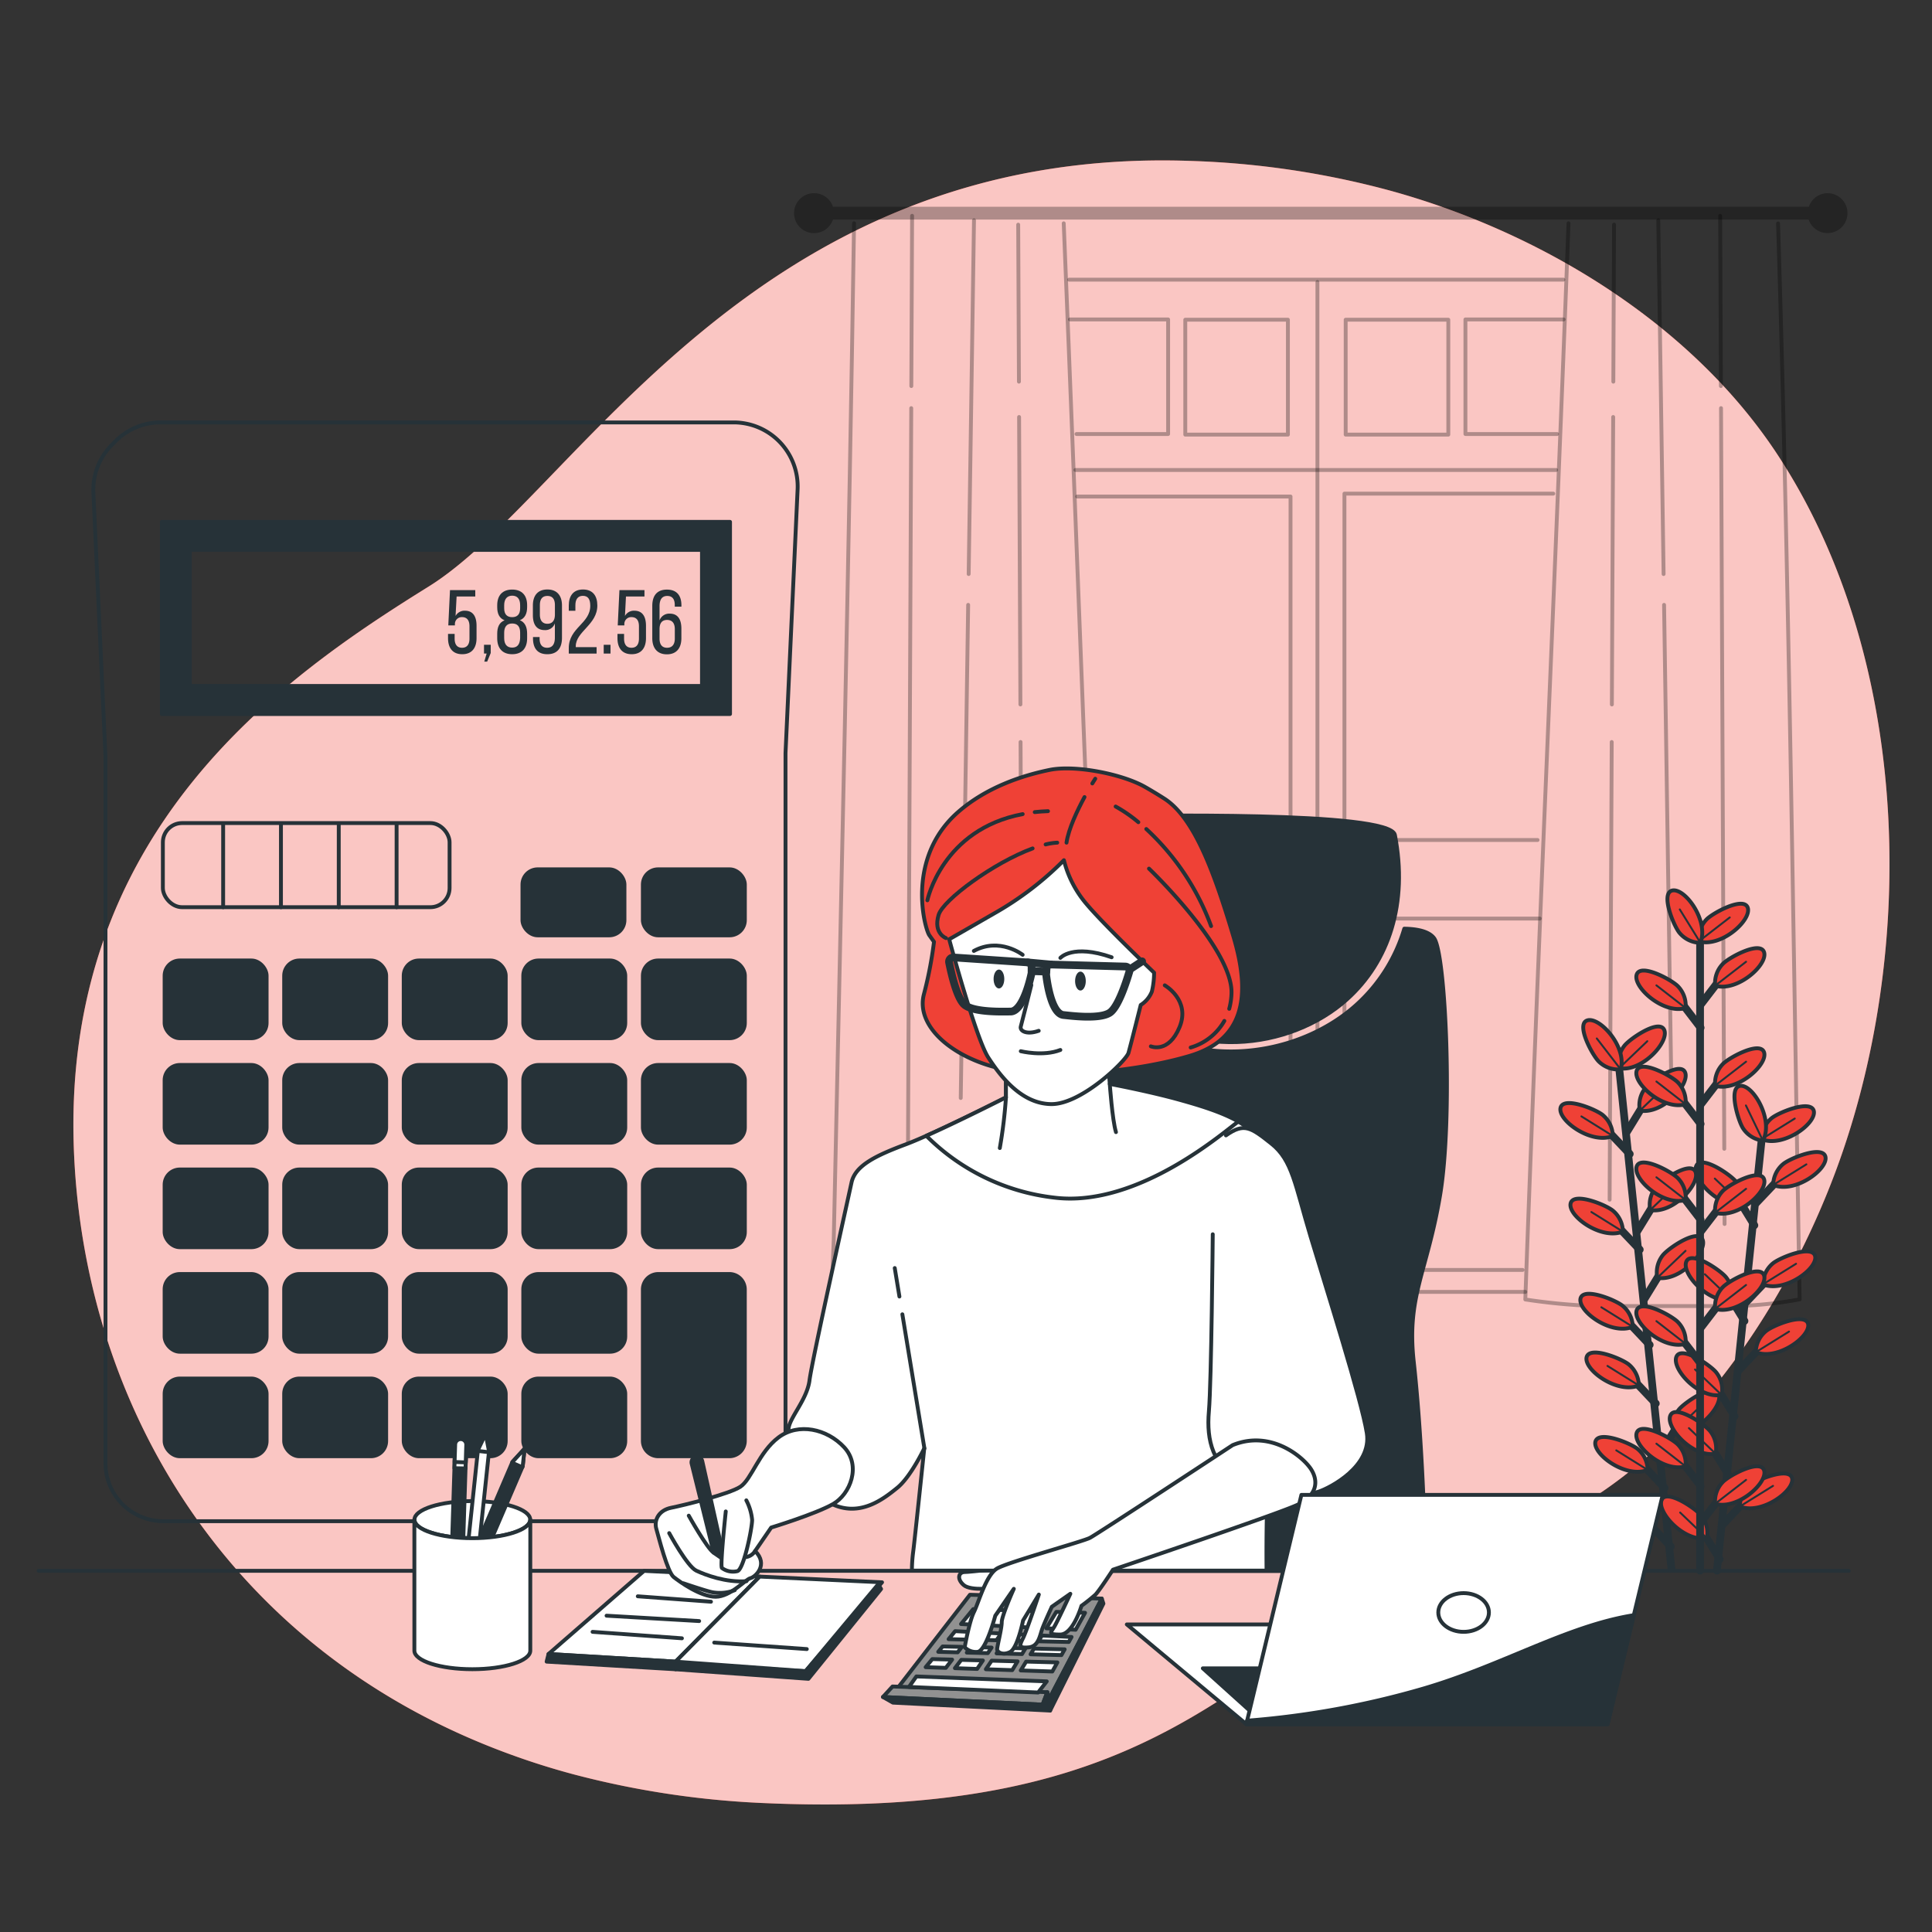 <svg xmlns:xlink="http://www.w3.org/1999/xlink" xmlns="http://www.w3.org/2000/svg" viewBox="0 0 500 500" width="536" height="536"><rect x="0" y="0" width="500" height="500" fill="#333333" stroke="none"/><g id="freepik--background-simple--inject-21"><path d="M475.24,302.67c-14.9,40.26-45.32,83.84-88.14,96.75-64.7,19.5-72.43,72.14-188.31,67.26a231.57,231.57,0,0,1-50.11-7.42,193,193,0,0,1-23.55-7.91c-67.7-27.68-103-88.6-105.95-152.34-3.87-83.84,54.08-123.8,91.74-147.2S194,37.75,307.92,41.64a224.26,224.26,0,0,1,51.5,7.6c38.35,10.47,77.33,33.65,100,67.52q2.55,3.83,4.87,7.8C494.58,176.48,495.54,247.77,475.24,302.67Z" style="fill:#EF4136"></path><path d="M475.24,302.67c-14.9,40.26-45.32,83.84-88.14,96.75-64.7,19.5-72.43,72.14-188.31,67.26a231.57,231.57,0,0,1-50.11-7.42,193,193,0,0,1-23.55-7.91c-67.7-27.68-103-88.6-105.95-152.34-3.87-83.84,54.08-123.8,91.74-147.2S194,37.75,307.92,41.64a224.26,224.26,0,0,1,51.5,7.6c38.35,10.47,77.33,33.65,100,67.52q2.55,3.83,4.87,7.8C494.58,176.48,495.54,247.77,475.24,302.67Z" style="fill:#fff;opacity:0.7"></path></g><g id="freepik--Window--inject-21"><path d="M473,50a5.15,5.15,0,0,0-4.87,3.51H215.57a5.17,5.17,0,1,0,0,3.31H468.08A5.16,5.16,0,1,0,473,50Z" style="opacity:0.3"></path><g style="opacity:0.3"><path d="M275.29,57.79c3.6,87.54,6.75,175.92,10.52,263.14l-.37,17.1s-16.19,0-24.71.85-21.72.85-31.09.85-14.48-3.4-14.48-3.4l.61-15.42c1.89-87.18,3.93-175.57,5.26-263.12" style="fill:none;stroke:#000;stroke-linecap:round;stroke-linejoin:round"></path><line x1="234.95" y1="306.46" x2="234.9" y2="316.77" style="fill:none;stroke:#000;stroke-linecap:round;stroke-linejoin:round"></line><line x1="235.83" y1="105.63" x2="234.99" y2="297.31" style="fill:none;stroke:#000;stroke-linecap:round;stroke-linejoin:round"></line><line x1="236.05" y1="55.85" x2="235.85" y2="99.91" style="fill:none;stroke:#000;stroke-linecap:round;stroke-linejoin:round"></line><line x1="250.56" y1="156.54" x2="248.64" y2="284.16" style="fill:none;stroke:#000;stroke-linecap:round;stroke-linejoin:round"></line><line x1="252.07" y1="57" x2="250.69" y2="148.56" style="fill:none;stroke:#000;stroke-linecap:round;stroke-linejoin:round"></line><line x1="264.12" y1="192.03" x2="264.66" y2="310.48" style="fill:none;stroke:#000;stroke-linecap:round;stroke-linejoin:round"></line><line x1="263.74" y1="107.92" x2="264.08" y2="182.31" style="fill:none;stroke:#000;stroke-linecap:round;stroke-linejoin:round"></line><line x1="263.51" y1="58.14" x2="263.7" y2="98.77" style="fill:none;stroke:#000;stroke-linecap:round;stroke-linejoin:round"></line></g><g style="opacity:0.3"><path d="M405.93,57.79c-3.46,92.69-7.87,186.31-11.18,278.51A155.14,155.14,0,0,0,412.86,338H449a103.89,103.89,0,0,0,16.75-1.73c-1.63-92.14-2.73-185.76-5.59-278.45" style="fill:none;stroke:#000;stroke-linecap:round;stroke-linejoin:round"></path><line x1="446.28" y1="306.46" x2="446.32" y2="316.77" style="fill:none;stroke:#000;stroke-linecap:round;stroke-linejoin:round"></line><line x1="445.4" y1="105.63" x2="446.24" y2="297.31" style="fill:none;stroke:#000;stroke-linecap:round;stroke-linejoin:round"></line><line x1="445.18" y1="55.85" x2="445.37" y2="99.91" style="fill:none;stroke:#000;stroke-linecap:round;stroke-linejoin:round"></line><line x1="430.66" y1="156.54" x2="432.59" y2="284.16" style="fill:none;stroke:#000;stroke-linecap:round;stroke-linejoin:round"></line><line x1="429.16" y1="57" x2="430.54" y2="148.56" style="fill:none;stroke:#000;stroke-linecap:round;stroke-linejoin:round"></line><line x1="417.11" y1="192.03" x2="416.57" y2="310.48" style="fill:none;stroke:#000;stroke-linecap:round;stroke-linejoin:round"></line><line x1="417.49" y1="107.92" x2="417.15" y2="182.31" style="fill:none;stroke:#000;stroke-linecap:round;stroke-linejoin:round"></line><line x1="417.71" y1="58.14" x2="417.53" y2="98.77" style="fill:none;stroke:#000;stroke-linecap:round;stroke-linejoin:round"></line></g><g style="opacity:0.3"><polyline points="276.9 82.67 302.31 82.67 302.31 112.32 278.6 112.32" style="fill:none;stroke:#000;stroke-linecap:round;stroke-linejoin:round"></polyline><rect x="306.75" y="82.74" width="26.56" height="29.74" style="fill:none;stroke:#000;stroke-linecap:round;stroke-linejoin:round"></rect></g><g style="opacity:0.3"><polyline points="404.67 82.67 379.25 82.67 379.25 112.32 402.97 112.32" style="fill:none;stroke:#000;stroke-linecap:round;stroke-linejoin:round"></polyline><rect x="348.26" y="82.74" width="26.56" height="29.74" transform="translate(723.08 195.22) rotate(180)" style="fill:none;stroke:#000;stroke-linecap:round;stroke-linejoin:round"></rect></g><polyline points="281.1 217.39 333.99 217.39 333.99 128.5 278.77 128.5" style="fill:none;stroke:#000;stroke-linecap:round;stroke-linejoin:round;opacity:0.3"></polyline><polyline points="401.99 127.75 347.94 127.75 347.94 217.39 397.92 217.39" style="fill:none;stroke:#000;stroke-linecap:round;stroke-linejoin:round;opacity:0.3"></polyline><polyline points="282.84 238.48 333.99 238.48 333.99 327.83 286.71 327.83" style="fill:none;stroke:#000;stroke-linecap:round;stroke-linejoin:round;opacity:0.3"></polyline><polyline points="398.5 237.73 347.94 237.73 347.94 328.66 394.04 328.66" style="fill:none;stroke:#000;stroke-linecap:round;stroke-linejoin:round;opacity:0.3"></polyline><line x1="286.48" y1="334.34" x2="394.75" y2="334.34" style="fill:none;stroke:#000;stroke-linecap:round;stroke-linejoin:round;opacity:0.3"></line><line x1="276.69" y1="72.38" x2="404.6" y2="72.38" style="fill:none;stroke:#000;stroke-linecap:round;stroke-linejoin:round;opacity:0.3"></line><line x1="340.95" y1="72.99" x2="340.95" y2="333.11" style="fill:none;stroke:#000;stroke-linecap:round;stroke-linejoin:round;opacity:0.3"></line><line x1="278.31" y1="121.63" x2="402.74" y2="121.63" style="fill:none;stroke:#000;stroke-linecap:round;stroke-linejoin:round;opacity:0.3"></line></g><g id="freepik--Plant--inject-21"><line x1="419.12" y1="277.19" x2="432.57" y2="406" style="fill:none;stroke:#263238;stroke-linecap:round;stroke-linejoin:round;stroke-width:2px"></line><line x1="430.8" y1="385.08" x2="424.49" y2="378.41" style="fill:none;stroke:#263238;stroke-linecap:round;stroke-linejoin:round;stroke-width:2px"></line><path d="M426.41,380.41a7.14,7.14,0,0,0-2.51-5.35c-1.62-1.45-10.15-5-11-2C412.06,376.29,420.79,382.71,426.41,380.41Z" style="fill:#EF4136;stroke:#263238;stroke-linecap:round;stroke-linejoin:round"></path><line x1="426.41" y1="380.41" x2="418.29" y2="375.35" style="fill:none;stroke:#263238;stroke-linecap:round;stroke-linejoin:round;stroke-width:0.5px"></line><line x1="432.39" y1="400.25" x2="426.08" y2="393.59" style="fill:none;stroke:#263238;stroke-linecap:round;stroke-linejoin:round;stroke-width:2px"></line><path d="M428,395.58a7.14,7.14,0,0,0-2.51-5.35c-1.62-1.45-10.15-5-11-2C413.64,391.46,422.37,397.88,428,395.58Z" style="fill:#EF4136;stroke:#263238;stroke-linecap:round;stroke-linejoin:round"></path><line x1="427.99" y1="395.58" x2="419.87" y2="390.52" style="fill:none;stroke:#263238;stroke-linecap:round;stroke-linejoin:round;stroke-width:0.5px"></line><line x1="426.94" y1="348.05" x2="420.63" y2="341.38" style="fill:none;stroke:#263238;stroke-linecap:round;stroke-linejoin:round;stroke-width:2px"></line><path d="M422.55,343.38A7.13,7.13,0,0,0,420,338c-1.62-1.45-10.14-5-10.95-2C408.2,339.26,416.92,345.68,422.55,343.38Z" style="fill:#EF4136;stroke:#263238;stroke-linecap:round;stroke-linejoin:round"></path><line x1="422.55" y1="343.38" x2="414.43" y2="338.32" style="fill:none;stroke:#263238;stroke-linecap:round;stroke-linejoin:round;stroke-width:0.5px"></line><line x1="428.52" y1="363.23" x2="422.21" y2="356.56" style="fill:none;stroke:#263238;stroke-linecap:round;stroke-linejoin:round;stroke-width:2px"></line><path d="M424.13,358.56a7.17,7.17,0,0,0-2.51-5.36c-1.62-1.45-10.15-5-11-2C409.78,354.44,418.51,360.85,424.13,358.56Z" style="fill:#EF4136;stroke:#263238;stroke-linecap:round;stroke-linejoin:round"></path><line x1="424.13" y1="358.56" x2="416.01" y2="353.5" style="fill:none;stroke:#263238;stroke-linecap:round;stroke-linejoin:round;stroke-width:0.5px"></line><line x1="424.37" y1="323.4" x2="418.05" y2="316.74" style="fill:none;stroke:#263238;stroke-linecap:round;stroke-linejoin:round;stroke-width:2px"></line><path d="M420,318.73a7.14,7.14,0,0,0-2.51-5.35c-1.62-1.45-10.15-5-11-2C405.62,314.61,414.35,321,420,318.73Z" style="fill:#EF4136;stroke:#263238;stroke-linecap:round;stroke-linejoin:round"></path><line x1="419.97" y1="318.73" x2="411.85" y2="313.67" style="fill:none;stroke:#263238;stroke-linecap:round;stroke-linejoin:round;stroke-width:0.5px"></line><line x1="421.78" y1="298.65" x2="415.47" y2="291.98" style="fill:none;stroke:#263238;stroke-linecap:round;stroke-linejoin:round;stroke-width:2px"></line><path d="M417.39,294a7.17,7.17,0,0,0-2.51-5.36c-1.62-1.45-10.15-5-11-2C403,289.86,411.77,296.27,417.39,294Z" style="fill:#EF4136;stroke:#263238;stroke-linecap:round;stroke-linejoin:round"></path><line x1="417.39" y1="293.98" x2="409.27" y2="288.92" style="fill:none;stroke:#263238;stroke-linecap:round;stroke-linejoin:round;stroke-width:0.5px"></line><line x1="429.74" y1="376.1" x2="434.54" y2="368.27" style="fill:none;stroke:#263238;stroke-linecap:round;stroke-linejoin:round;stroke-width:2px"></line><path d="M433.08,370.62a7.12,7.12,0,0,1,1.35-5.75c1.29-1.75,8.89-7,10.3-4.25C446.27,363.63,439.05,371.71,433.08,370.62Z" style="fill:#EF4136;stroke:#263238;stroke-linecap:round;stroke-linejoin:round"></path><line x1="433.08" y1="370.63" x2="440.39" y2="363.64" style="fill:none;stroke:#263238;stroke-linecap:round;stroke-linejoin:round;stroke-width:0.5px"></line><line x1="425.58" y1="336.17" x2="430.38" y2="328.34" style="fill:none;stroke:#263238;stroke-linecap:round;stroke-linejoin:round;stroke-width:2px"></line><path d="M428.91,330.69a7.16,7.16,0,0,1,1.35-5.75c1.29-1.75,8.89-7,10.31-4.25C442.1,323.7,434.89,331.78,428.91,330.69Z" style="fill:#EF4136;stroke:#263238;stroke-linecap:round;stroke-linejoin:round"></path><line x1="428.91" y1="330.69" x2="436.22" y2="323.71" style="fill:none;stroke:#263238;stroke-linecap:round;stroke-linejoin:round;stroke-width:0.5px"></line><line x1="423.74" y1="318.62" x2="428.54" y2="310.8" style="fill:none;stroke:#263238;stroke-linecap:round;stroke-linejoin:round;stroke-width:2px"></line><path d="M427.08,313.15a7.14,7.14,0,0,1,1.35-5.76c1.29-1.75,8.89-7,10.3-4.25C440.27,306.15,433.05,314.23,427.08,313.15Z" style="fill:#EF4136;stroke:#263238;stroke-linecap:round;stroke-linejoin:round"></path><line x1="427.08" y1="313.15" x2="434.39" y2="306.16" style="fill:none;stroke:#263238;stroke-linecap:round;stroke-linejoin:round;stroke-width:0.5px"></line><line x1="421.06" y1="292.9" x2="425.86" y2="285.07" style="fill:none;stroke:#263238;stroke-linecap:round;stroke-linejoin:round;stroke-width:2px"></line><path d="M424.4,287.42a7.14,7.14,0,0,1,1.35-5.76c1.28-1.75,8.89-7,10.3-4.25C437.58,280.43,430.37,288.51,424.4,287.42Z" style="fill:#EF4136;stroke:#263238;stroke-linecap:round;stroke-linejoin:round"></path><line x1="424.4" y1="287.42" x2="431.71" y2="280.43" style="fill:none;stroke:#263238;stroke-linecap:round;stroke-linejoin:round;stroke-width:0.5px"></line><path d="M419,276.45a7.14,7.14,0,0,1,1.35-5.76c1.29-1.75,8.89-7,10.3-4.25C432.2,269.46,425,277.54,419,276.45Z" style="fill:#EF4136;stroke:#263238;stroke-linecap:round;stroke-linejoin:round"></path><line x1="419.01" y1="276.45" x2="426.32" y2="269.46" style="fill:none;stroke:#263238;stroke-linecap:round;stroke-linejoin:round;stroke-width:0.5px"></line><path d="M419.43,276.75a7.15,7.15,0,0,1-5.58-1.95c-1.61-1.46-6.05-9.58-3.15-10.69C413.86,262.9,421.14,270.92,419.43,276.75Z" style="fill:#EF4136;stroke:#263238;stroke-linecap:round;stroke-linejoin:round"></path><line x1="419.43" y1="276.75" x2="413.25" y2="268.75" style="fill:none;stroke:#263238;stroke-linecap:round;stroke-linejoin:round;stroke-width:0.5px"></line><line x1="455.85" y1="295.56" x2="444.34" y2="406.48" style="fill:none;stroke:#263238;stroke-linecap:round;stroke-linejoin:round;stroke-width:2px"></line><line x1="445.07" y1="403.55" x2="440.26" y2="395.72" style="fill:none;stroke:#263238;stroke-linecap:round;stroke-linejoin:round;stroke-width:2px"></line><path d="M441.73,398.07a7.14,7.14,0,0,0-1.36-5.75c-1.29-1.75-8.89-7-10.3-4.25C428.53,391.09,435.75,399.16,441.73,398.07Z" style="fill:#EF4136;stroke:#263238;stroke-linecap:round;stroke-linejoin:round"></path><line x1="441.73" y1="398.07" x2="434.82" y2="391.45" style="fill:none;stroke:#263238;stroke-linecap:round;stroke-linejoin:round;stroke-width:0.5px"></line><line x1="448.91" y1="366.52" x2="444.1" y2="358.69" style="fill:none;stroke:#263238;stroke-linecap:round;stroke-linejoin:round;stroke-width:2px"></line><path d="M445.57,361a7.14,7.14,0,0,0-1.36-5.75c-1.29-1.75-8.89-7-10.3-4.25C432.37,354.06,439.59,362.13,445.57,361Z" style="fill:#EF4136;stroke:#263238;stroke-linecap:round;stroke-linejoin:round"></path><line x1="445.57" y1="361.04" x2="438.67" y2="354.42" style="fill:none;stroke:#263238;stroke-linecap:round;stroke-linejoin:round;stroke-width:0.5px"></line><line x1="447.33" y1="381.69" x2="442.53" y2="373.87" style="fill:none;stroke:#263238;stroke-linecap:round;stroke-linejoin:round;stroke-width:2px"></line><path d="M444,376.22a7.14,7.14,0,0,0-1.35-5.76c-1.29-1.75-8.9-7-10.31-4.24C430.8,369.23,438,377.31,444,376.22Z" style="fill:#EF4136;stroke:#263238;stroke-linecap:round;stroke-linejoin:round"></path><line x1="443.99" y1="376.22" x2="437.09" y2="369.6" style="fill:none;stroke:#263238;stroke-linecap:round;stroke-linejoin:round;stroke-width:0.5px"></line><line x1="451.47" y1="341.87" x2="446.66" y2="334.04" style="fill:none;stroke:#263238;stroke-linecap:round;stroke-linejoin:round;stroke-width:2px"></line><path d="M448.13,336.39a7.14,7.14,0,0,0-1.36-5.75c-1.29-1.75-8.89-7-10.3-4.25C434.93,329.41,442.15,337.48,448.13,336.39Z" style="fill:#EF4136;stroke:#263238;stroke-linecap:round;stroke-linejoin:round"></path><line x1="448.13" y1="336.39" x2="441.22" y2="329.77" style="fill:none;stroke:#263238;stroke-linecap:round;stroke-linejoin:round;stroke-width:0.5px"></line><line x1="454.03" y1="317.11" x2="449.23" y2="309.28" style="fill:none;stroke:#263238;stroke-linecap:round;stroke-linejoin:round;stroke-width:2px"></line><path d="M450.7,311.63a7.15,7.15,0,0,0-1.36-5.75c-1.29-1.75-8.89-7-10.3-4.25C437.5,304.65,444.72,312.72,450.7,311.63Z" style="fill:#EF4136;stroke:#263238;stroke-linecap:round;stroke-linejoin:round"></path><line x1="450.7" y1="311.63" x2="443.79" y2="305.01" style="fill:none;stroke:#263238;stroke-linecap:round;stroke-linejoin:round;stroke-width:0.5px"></line><line x1="445.88" y1="394.54" x2="452.18" y2="387.87" style="fill:none;stroke:#263238;stroke-linecap:round;stroke-linejoin:round;stroke-width:2px"></line><path d="M450.27,389.87a7.12,7.12,0,0,1,2.51-5.36c1.62-1.44,10.14-5,11-2C464.61,385.74,455.89,392.16,450.27,389.87Z" style="fill:#EF4136;stroke:#263238;stroke-linecap:round;stroke-linejoin:round"></path><line x1="450.27" y1="389.87" x2="458.86" y2="384.54" style="fill:none;stroke:#263238;stroke-linecap:round;stroke-linejoin:round;stroke-width:0.5px"></line><line x1="450.02" y1="354.61" x2="456.33" y2="347.94" style="fill:none;stroke:#263238;stroke-linecap:round;stroke-linejoin:round;stroke-width:2px"></line><path d="M454.41,349.94a7.17,7.17,0,0,1,2.51-5.36c1.62-1.45,10.14-5,11-2C468.76,345.81,460,352.23,454.41,349.94Z" style="fill:#EF4136;stroke:#263238;stroke-linecap:round;stroke-linejoin:round"></path><line x1="454.41" y1="349.94" x2="463" y2="344.61" style="fill:none;stroke:#263238;stroke-linecap:round;stroke-linejoin:round;stroke-width:0.5px"></line><line x1="451.84" y1="337.06" x2="458.15" y2="330.39" style="fill:none;stroke:#263238;stroke-linecap:round;stroke-linejoin:round;stroke-width:2px"></line><path d="M456.23,332.39a7.17,7.17,0,0,1,2.51-5.36c1.62-1.45,10.15-5,11-2C470.58,328.26,461.85,334.68,456.23,332.39Z" style="fill:#EF4136;stroke:#263238;stroke-linecap:round;stroke-linejoin:round"></path><line x1="456.23" y1="332.39" x2="464.82" y2="327.06" style="fill:none;stroke:#263238;stroke-linecap:round;stroke-linejoin:round;stroke-width:0.5px"></line><line x1="454.51" y1="311.33" x2="460.82" y2="304.66" style="fill:none;stroke:#263238;stroke-linecap:round;stroke-linejoin:round;stroke-width:2px"></line><path d="M458.9,306.66a7.14,7.14,0,0,1,2.51-5.35c1.62-1.45,10.15-5,11-2C473.25,302.53,464.52,309,458.9,306.66Z" style="fill:#EF4136;stroke:#263238;stroke-linecap:round;stroke-linejoin:round"></path><line x1="458.9" y1="306.66" x2="467.49" y2="301.33" style="fill:none;stroke:#263238;stroke-linecap:round;stroke-linejoin:round;stroke-width:0.5px"></line><path d="M455.89,294.82a7.17,7.17,0,0,1,2.51-5.36c1.62-1.45,10.14-5,11-2C470.23,290.69,461.51,297.11,455.89,294.82Z" style="fill:#EF4136;stroke:#263238;stroke-linecap:round;stroke-linejoin:round"></path><line x1="455.89" y1="294.82" x2="464.48" y2="289.48" style="fill:none;stroke:#263238;stroke-linecap:round;stroke-linejoin:round;stroke-width:0.5px"></line><path d="M456.24,295.2a7.15,7.15,0,0,1-5.06-3.06c-1.27-1.76-3.95-10.62-.88-11.11C453.64,280.5,459.11,289.85,456.24,295.2Z" style="fill:#EF4136;stroke:#263238;stroke-linecap:round;stroke-linejoin:round"></path><line x1="456.24" y1="295.2" x2="451.84" y2="286.09" style="fill:none;stroke:#263238;stroke-linecap:round;stroke-linejoin:round;stroke-width:0.5px"></line><line x1="439.98" y1="241.23" x2="439.98" y2="406.48" style="fill:none;stroke:#263238;stroke-linecap:round;stroke-linejoin:round;stroke-width:2px"></line><line x1="440.12" y1="384.59" x2="434.53" y2="377.31" style="fill:none;stroke:#263238;stroke-linecap:round;stroke-linejoin:round;stroke-width:2px"></line><path d="M436.23,379.49a7.12,7.12,0,0,0-1.94-5.58c-1.46-1.61-9.57-6.06-10.69-3.16C422.39,373.91,430.4,381.19,436.23,379.49Z" style="fill:#EF4136;stroke:#263238;stroke-linecap:round;stroke-linejoin:round"></path><line x1="436.23" y1="379.49" x2="428.68" y2="373.62" style="fill:none;stroke:#263238;stroke-linecap:round;stroke-linejoin:round;stroke-width:0.5px"></line><line x1="440.12" y1="352.88" x2="434.53" y2="345.6" style="fill:none;stroke:#263238;stroke-linecap:round;stroke-linejoin:round;stroke-width:2px"></line><path d="M436.23,347.78a7.12,7.12,0,0,0-1.94-5.58c-1.46-1.61-9.57-6.06-10.69-3.16C422.39,342.2,430.4,349.48,436.23,347.78Z" style="fill:#EF4136;stroke:#263238;stroke-linecap:round;stroke-linejoin:round"></path><line x1="436.23" y1="347.78" x2="428.68" y2="341.91" style="fill:none;stroke:#263238;stroke-linecap:round;stroke-linejoin:round;stroke-width:0.5px"></line><line x1="440.12" y1="315.66" x2="434.53" y2="308.37" style="fill:none;stroke:#263238;stroke-linecap:round;stroke-linejoin:round;stroke-width:2px"></line><path d="M436.23,310.55a7.12,7.12,0,0,0-1.94-5.58c-1.46-1.61-9.57-6.06-10.69-3.16C422.39,305,430.4,312.25,436.23,310.55Z" style="fill:#EF4136;stroke:#263238;stroke-linecap:round;stroke-linejoin:round"></path><line x1="436.23" y1="310.55" x2="428.68" y2="304.68" style="fill:none;stroke:#263238;stroke-linecap:round;stroke-linejoin:round;stroke-width:0.5px"></line><line x1="440.12" y1="290.87" x2="434.53" y2="283.59" style="fill:none;stroke:#263238;stroke-linecap:round;stroke-linejoin:round;stroke-width:2px"></line><path d="M436.23,285.77a7.12,7.12,0,0,0-1.94-5.58c-1.46-1.61-9.57-6.07-10.69-3.16C422.39,280.19,430.4,287.47,436.23,285.77Z" style="fill:#EF4136;stroke:#263238;stroke-linecap:round;stroke-linejoin:round"></path><line x1="436.23" y1="285.77" x2="428.68" y2="279.9" style="fill:none;stroke:#263238;stroke-linecap:round;stroke-linejoin:round;stroke-width:0.5px"></line><line x1="440.12" y1="265.98" x2="434.53" y2="258.69" style="fill:none;stroke:#263238;stroke-linecap:round;stroke-linejoin:round;stroke-width:2px"></line><path d="M436.23,260.88a7.15,7.15,0,0,0-1.94-5.59c-1.46-1.6-9.57-6.06-10.69-3.15C422.39,255.29,430.4,262.58,436.23,260.88Z" style="fill:#EF4136;stroke:#263238;stroke-linecap:round;stroke-linejoin:round"></path><line x1="436.23" y1="260.88" x2="428.68" y2="255.01" style="fill:none;stroke:#263238;stroke-linecap:round;stroke-linejoin:round;stroke-width:0.5px"></line><line x1="439.99" y1="394.28" x2="445.58" y2="386.99" style="fill:none;stroke:#263238;stroke-linecap:round;stroke-linejoin:round;stroke-width:2px"></line><path d="M443.88,389.18a7.14,7.14,0,0,1,1.94-5.59c1.46-1.61,9.57-6.06,10.69-3.16C457.72,383.59,449.71,390.88,443.88,389.18Z" style="fill:#EF4136;stroke:#263238;stroke-linecap:round;stroke-linejoin:round"></path><line x1="443.88" y1="389.18" x2="451.88" y2="382.99" style="fill:none;stroke:#263238;stroke-linecap:round;stroke-linejoin:round;stroke-width:0.5px"></line><line x1="439.99" y1="343.84" x2="445.58" y2="336.56" style="fill:none;stroke:#263238;stroke-linecap:round;stroke-linejoin:round;stroke-width:2px"></line><path d="M443.88,338.74a7.12,7.12,0,0,1,1.94-5.58c1.46-1.61,9.57-6.06,10.69-3.16C457.72,333.16,449.71,340.44,443.88,338.74Z" style="fill:#EF4136;stroke:#263238;stroke-linecap:round;stroke-linejoin:round"></path><line x1="443.88" y1="338.74" x2="451.88" y2="332.55" style="fill:none;stroke:#263238;stroke-linecap:round;stroke-linejoin:round;stroke-width:0.5px"></line><line x1="439.99" y1="318.95" x2="445.58" y2="311.67" style="fill:none;stroke:#263238;stroke-linecap:round;stroke-linejoin:round;stroke-width:2px"></line><path d="M443.88,313.85a7.12,7.12,0,0,1,1.94-5.58c1.46-1.61,9.57-6.06,10.69-3.16C457.72,308.27,449.71,315.55,443.88,313.85Z" style="fill:#EF4136;stroke:#263238;stroke-linecap:round;stroke-linejoin:round"></path><line x1="443.88" y1="313.85" x2="451.88" y2="307.66" style="fill:none;stroke:#263238;stroke-linecap:round;stroke-linejoin:round;stroke-width:0.5px"></line><line x1="439.99" y1="286.05" x2="445.58" y2="278.77" style="fill:none;stroke:#263238;stroke-linecap:round;stroke-linejoin:round;stroke-width:2px"></line><path d="M443.88,281a7.12,7.12,0,0,1,1.94-5.58c1.46-1.61,9.57-6.06,10.69-3.16C457.72,275.37,449.71,282.65,443.88,281Z" style="fill:#EF4136;stroke:#263238;stroke-linecap:round;stroke-linejoin:round"></path><line x1="443.88" y1="280.95" x2="451.88" y2="274.76" style="fill:none;stroke:#263238;stroke-linecap:round;stroke-linejoin:round;stroke-width:0.5px"></line><line x1="439.99" y1="260.19" x2="445.58" y2="252.9" style="fill:none;stroke:#263238;stroke-linecap:round;stroke-linejoin:round;stroke-width:2px"></line><path d="M443.88,255.09a7.14,7.14,0,0,1,1.94-5.59c1.46-1.61,9.57-6.06,10.69-3.16C457.72,249.5,449.71,256.79,443.88,255.09Z" style="fill:#EF4136;stroke:#263238;stroke-linecap:round;stroke-linejoin:round"></path><line x1="443.88" y1="255.09" x2="451.88" y2="248.9" style="fill:none;stroke:#263238;stroke-linecap:round;stroke-linejoin:round;stroke-width:0.5px"></line><path d="M439.66,243.62A7.14,7.14,0,0,1,441.6,238c1.46-1.61,9.57-6.06,10.69-3.16C453.5,238,445.49,245.32,439.66,243.62Z" style="fill:#EF4136;stroke:#263238;stroke-linecap:round;stroke-linejoin:round"></path><line x1="439.66" y1="243.62" x2="447.66" y2="237.43" style="fill:none;stroke:#263238;stroke-linecap:round;stroke-linejoin:round;stroke-width:0.5px"></line><path d="M440.05,244a7.13,7.13,0,0,1-5.35-2.52c-1.45-1.62-5-10.15-2-11C436,229.61,442.35,238.34,440.05,244Z" style="fill:#EF4136;stroke:#263238;stroke-linecap:round;stroke-linejoin:round"></path><line x1="440.05" y1="243.96" x2="434.73" y2="235.36" style="fill:none;stroke:#263238;stroke-linecap:round;stroke-linejoin:round;stroke-width:0.5px"></line></g><g id="freepik--Table--inject-21"><line x1="10" y1="406.52" x2="478.45" y2="406.52" style="fill:none;stroke:#263238;stroke-linecap:round;stroke-linejoin:round"></line></g><g id="freepik--calculator-1--inject-21"><path d="M189.88,109.32H41.59A16.46,16.46,0,0,0,29.4,114.7a16.5,16.5,0,0,0-5.23,12.82l3.13,68.25V378.69a15,15,0,0,0,15,15h145.1a16.61,16.61,0,0,0,15.89-15.89V194.9l3.13-68.25A16.57,16.57,0,0,0,189.88,109.32Z" style="fill:none;stroke:#263238;stroke-linecap:round;stroke-linejoin:round"></path><path d="M41.88,135.06v49.73H188.93V135.06Zm139.79,42.47H49.14V142.31H181.67Z" style="fill:#263238;stroke:#263238;stroke-linecap:round;stroke-linejoin:round"></path><rect x="42.15" y="213.01" width="74.2" height="21.77" rx="4.97" style="fill:none;stroke:#263238;stroke-linecap:round;stroke-linejoin:round"></rect><line x1="57.75" y1="213.28" x2="57.75" y2="234.79" style="fill:none;stroke:#263238;stroke-linecap:round;stroke-linejoin:round"></line><line x1="72.71" y1="213.28" x2="72.71" y2="234.79" style="fill:none;stroke:#263238;stroke-linecap:round;stroke-linejoin:round"></line><line x1="87.67" y1="213.28" x2="87.67" y2="234.79" style="fill:none;stroke:#263238;stroke-linecap:round;stroke-linejoin:round"></line><line x1="102.64" y1="213.28" x2="102.64" y2="234.79" style="fill:none;stroke:#263238;stroke-linecap:round;stroke-linejoin:round"></line><rect x="135.21" y="224.98" width="26.4" height="17.09" rx="3.94" style="fill:#263238;stroke:#263238;stroke-linecap:round;stroke-linejoin:round"></rect><rect x="42.6" y="248.57" width="26.4" height="20.12" rx="3.94" style="fill:#263238;stroke:#263238;stroke-linecap:round;stroke-linejoin:round"></rect><rect x="73.54" y="248.57" width="26.4" height="20.12" rx="3.94" style="fill:#263238;stroke:#263238;stroke-linecap:round;stroke-linejoin:round"></rect><rect x="104.48" y="248.57" width="26.4" height="20.12" rx="3.94" style="fill:#263238;stroke:#263238;stroke-linecap:round;stroke-linejoin:round"></rect><rect x="135.42" y="248.57" width="26.4" height="20.12" rx="3.94" style="fill:#263238;stroke:#263238;stroke-linecap:round;stroke-linejoin:round"></rect><rect x="166.37" y="248.57" width="26.4" height="20.12" rx="3.94" style="fill:#263238;stroke:#263238;stroke-linecap:round;stroke-linejoin:round"></rect><rect x="42.6" y="275.61" width="26.4" height="20.12" rx="3.94" style="fill:#263238;stroke:#263238;stroke-linecap:round;stroke-linejoin:round"></rect><rect x="73.54" y="275.61" width="26.4" height="20.12" rx="3.94" style="fill:#263238;stroke:#263238;stroke-linecap:round;stroke-linejoin:round"></rect><rect x="104.48" y="275.61" width="26.4" height="20.12" rx="3.94" style="fill:#263238;stroke:#263238;stroke-linecap:round;stroke-linejoin:round"></rect><rect x="135.42" y="275.61" width="26.4" height="20.12" rx="3.94" style="fill:#263238;stroke:#263238;stroke-linecap:round;stroke-linejoin:round"></rect><rect x="166.37" y="275.61" width="26.4" height="20.12" rx="3.94" style="fill:#263238;stroke:#263238;stroke-linecap:round;stroke-linejoin:round"></rect><rect x="42.6" y="302.66" width="26.4" height="20.12" rx="3.94" style="fill:#263238;stroke:#263238;stroke-linecap:round;stroke-linejoin:round"></rect><rect x="73.54" y="302.66" width="26.4" height="20.12" rx="3.94" style="fill:#263238;stroke:#263238;stroke-linecap:round;stroke-linejoin:round"></rect><rect x="104.48" y="302.66" width="26.4" height="20.12" rx="3.94" style="fill:#263238;stroke:#263238;stroke-linecap:round;stroke-linejoin:round"></rect><rect x="135.42" y="302.66" width="26.4" height="20.12" rx="3.94" style="fill:#263238;stroke:#263238;stroke-linecap:round;stroke-linejoin:round"></rect><rect x="166.37" y="302.66" width="26.4" height="20.12" rx="3.94" style="fill:#263238;stroke:#263238;stroke-linecap:round;stroke-linejoin:round"></rect><rect x="42.6" y="329.71" width="26.4" height="20.12" rx="3.94" style="fill:#263238;stroke:#263238;stroke-linecap:round;stroke-linejoin:round"></rect><rect x="73.54" y="329.71" width="26.4" height="20.12" rx="3.94" style="fill:#263238;stroke:#263238;stroke-linecap:round;stroke-linejoin:round"></rect><rect x="104.48" y="329.71" width="26.4" height="20.12" rx="3.94" style="fill:#263238;stroke:#263238;stroke-linecap:round;stroke-linejoin:round"></rect><rect x="135.42" y="329.71" width="26.4" height="20.12" rx="3.94" style="fill:#263238;stroke:#263238;stroke-linecap:round;stroke-linejoin:round"></rect><rect x="42.6" y="356.76" width="26.4" height="20.12" rx="3.94" style="fill:#263238;stroke:#263238;stroke-linecap:round;stroke-linejoin:round"></rect><rect x="73.54" y="356.76" width="26.4" height="20.12" rx="3.94" style="fill:#263238;stroke:#263238;stroke-linecap:round;stroke-linejoin:round"></rect><rect x="104.48" y="356.76" width="26.4" height="20.12" rx="3.94" style="fill:#263238;stroke:#263238;stroke-linecap:round;stroke-linejoin:round"></rect><rect x="135.42" y="356.76" width="26.4" height="20.12" rx="3.94" style="fill:#263238;stroke:#263238;stroke-linecap:round;stroke-linejoin:round"></rect><path d="M188.76,329.71H170.37a4,4,0,0,0-4,4v39.17a4,4,0,0,0,4,4h18.39a4,4,0,0,0,4-4V333.71A4,4,0,0,0,188.76,329.71Z" style="fill:#263238;stroke:#263238;stroke-linecap:round;stroke-linejoin:round"></path><rect x="166.37" y="224.98" width="26.4" height="17.09" rx="3.94" style="fill:#263238;stroke:#263238;stroke-linecap:round;stroke-linejoin:round"></rect><path d="M117.9,159.41a2.63,2.63,0,0,1,2.43-1.36c2.12,0,3,1.55,3,3.89v3.21c0,2.51-1.19,4.16-3.7,4.16s-3.68-1.65-3.68-4.16v-1.1h1.71v1.22c0,1.48.61,2.37,1.92,2.37s1.92-.89,1.92-2.37v-3.19c0-1.48-.61-2.37-1.92-2.37a1.77,1.77,0,0,0-1.85,1.76v.38h-1.71l.44-9.13H123v1.65h-4.83Z" style="fill:#263238"></path><path d="M125.94,169.14h-.68v-2.27H127V169l-.92,2.23h-.75Z" style="fill:#263238"></path><path d="M136.42,156.62v.51c0,1.67-.59,2.89-1.88,3.38,1.36.54,1.88,1.83,1.88,3.47v1.22c0,2.53-1.32,4.11-3.87,4.11s-3.87-1.58-3.87-4.11V164c0-1.66.51-2.91,1.9-3.47-1.34-.51-1.9-1.71-1.9-3.38v-.51c0-2.53,1.34-4.06,3.87-4.06S136.42,154.09,136.42,156.62Zm-5.94,0v.8c0,1.6.78,2.3,2.07,2.3s2.06-.7,2.06-2.3v-.8c0-1.68-.77-2.46-2.06-2.46S130.48,155,130.48,156.66Zm0,7.11v1.38c0,1.69.76,2.49,2.07,2.49s2-.8,2.06-2.49v-1.38c0-1.59-.7-2.37-2.06-2.37S130.48,162.18,130.48,163.77Z" style="fill:#263238"></path><path d="M145.44,156.69v8.37c0,2.6-1.17,4.25-3.79,4.25s-3.71-1.62-3.71-4.13v-.31h1.71v.43c0,1.47.63,2.34,1.95,2.34s2-.89,2-2.63v-3.68a2.61,2.61,0,0,1-2.64,1.74c-2.12,0-3.05-1.5-3.05-3.87v-2.51c0-2.51,1.22-4.13,3.75-4.13S145.44,154.18,145.44,156.69Zm-5.72-.1v2.47c0,1.47.64,2.37,1.95,2.37s1.94-.9,1.94-2.37v-2.47c0-1.5-.6-2.36-1.94-2.36S139.72,155.09,139.72,156.59Z" style="fill:#263238"></path><path d="M154.59,156.71c0,4.95-5.56,6.73-5.58,10.51v.26h5.39v1.66h-7.2v-1.41c0-5.3,5.56-6.33,5.56-10.95,0-1.69-.56-2.58-1.92-2.58s-1.93,1-1.93,2.42v1.45H147.2v-1.33c0-2.51,1.15-4.18,3.68-4.18S154.59,154.2,154.59,156.71Z" style="fill:#263238"></path><path d="M158,166.87v2.27h-1.76v-2.27Z" style="fill:#263238"></path><path d="M161.74,159.41a2.63,2.63,0,0,1,2.44-1.36c2.11,0,3,1.55,3,3.89v3.21c0,2.51-1.19,4.16-3.7,4.16s-3.68-1.65-3.68-4.16v-1.1h1.71v1.22c0,1.48.61,2.37,1.92,2.37s1.93-.89,1.93-2.37v-3.19c0-1.48-.61-2.37-1.93-2.37a1.77,1.77,0,0,0-1.85,1.76v.38h-1.71l.44-9.13h6.48v1.65H162Z" style="fill:#263238"></path><path d="M176.35,156.66V157h-1.72v-.42c0-1.48-.61-2.35-1.94-2.35s-2,.89-2,2.65v3.68a2.65,2.65,0,0,1,2.65-1.75c2.11,0,3,1.52,3,3.89v2.48c0,2.51-1.24,4.16-3.75,4.16s-3.78-1.65-3.78-4.16v-8.37c0-2.6,1.18-4.22,3.78-4.22S176.35,154.16,176.35,156.66Zm-5.66,6.15v2.46c0,1.48.61,2.37,1.95,2.37s2-.89,2-2.37v-2.46c0-1.48-.64-2.37-2-2.37S170.69,161.33,170.69,162.81Z" style="fill:#263238"></path></g><g id="freepik--Notebook--inject-21"><polygon points="166.69 406.54 141.96 428.05 174.85 430.03 196.61 408.02 166.69 406.54" style="fill:#fff;stroke:#263238;stroke-linecap:round;stroke-linejoin:round"></polygon><polygon points="196.61 408.02 228.27 409.5 208.48 432.5 174.85 430.03 196.61 408.02" style="fill:#fff;stroke:#263238;stroke-linecap:round;stroke-linejoin:round"></polygon><line x1="165.06" y1="413.12" x2="184" y2="414.52" style="fill:none;stroke:#263238;stroke-linecap:round;stroke-linejoin:round"></line><line x1="156.98" y1="418.14" x2="180.94" y2="419.53" style="fill:none;stroke:#263238;stroke-linecap:round;stroke-linejoin:round"></line><line x1="153.36" y1="422.32" x2="176.48" y2="423.99" style="fill:none;stroke:#263238;stroke-linecap:round;stroke-linejoin:round"></line><line x1="184.84" y1="425.1" x2="208.8" y2="426.78" style="fill:none;stroke:#263238;stroke-linecap:round;stroke-linejoin:round"></line><polygon points="141.96 428.05 141.47 430.03 174.85 432.01 174.85 430.03 141.96 428.05" style="fill:#263238;stroke:#263238;stroke-linecap:round;stroke-linejoin:round"></polygon><polygon points="174.85 430.77 174.85 432.01 209.22 434.48 228.02 411.23 227.28 410 208.48 432.5 174.85 430.77" style="fill:#263238;stroke:#263238;stroke-linecap:round;stroke-linejoin:round"></polygon></g><g id="freepik--calculator-2--inject-21"><polygon points="251.02 412.72 231.48 437.94 271.54 439.67 285.14 413.71 251.02 412.72" style="fill:#919191;stroke:#263238;stroke-linecap:round;stroke-linejoin:round"></polygon><polygon points="230.99 436.46 228.51 439.18 269.81 441.16 271.05 437.94 230.99 436.46" style="fill:#919191;stroke:#263238;stroke-linecap:round;stroke-linejoin:round"></polygon><polygon points="271.05 437.94 271.54 439.67 285.14 413.71 285.56 415.01 271.77 442.7 269.81 441.16 271.05 437.94" style="fill:#263238;stroke:#263238;stroke-linecap:round;stroke-linejoin:round"></polygon><polygon points="260.34 420.88 263.1 416.81 258.63 416.66 255.59 420.64 260.34 420.88" style="fill:#fff;stroke:#263238;stroke-linecap:round;stroke-linejoin:round"></polygon><polygon points="251.85 422.38 247.19 422.14 245.5 424.21 250.36 424.33 251.85 422.38" style="fill:#fff;stroke:#263238;stroke-linecap:round;stroke-linejoin:round"></polygon><polygon points="248.78 429.57 247.13 431.72 252.88 431.92 254.37 429.72 248.78 429.57" style="fill:#fff;stroke:#263238;stroke-linecap:round;stroke-linejoin:round"></polygon><polygon points="248.92 426.21 243.95 426.1 242.81 427.49 247.85 427.62 248.92 426.21" style="fill:#fff;stroke:#263238;stroke-linecap:round;stroke-linejoin:round"></polygon><polygon points="255.14 432 261.97 432.23 263.35 429.96 256.64 429.78 255.14 432" style="fill:#fff;stroke:#263238;stroke-linecap:round;stroke-linejoin:round"></polygon><polygon points="268.75 424.76 276.6 424.94 277.32 423.65 269.66 423.27 268.75 424.76" style="fill:#fff;stroke:#263238;stroke-linecap:round;stroke-linejoin:round"></polygon><polygon points="270.79 421.4 278.37 421.78 280.81 417.39 273.37 417.15 270.79 421.4" style="fill:#fff;stroke:#263238;stroke-linecap:round;stroke-linejoin:round"></polygon><polygon points="266.71 428.13 274.7 428.34 275.54 426.84 267.6 426.65 266.71 428.13" style="fill:#fff;stroke:#263238;stroke-linecap:round;stroke-linejoin:round"></polygon><polygon points="250.21 427.69 255.65 427.83 256.62 426.39 251.29 426.27 250.21 427.69" style="fill:#fff;stroke:#263238;stroke-linecap:round;stroke-linejoin:round"></polygon><polygon points="268.61 421.29 271.17 417.07 265.36 416.88 262.58 420.99 268.61 421.29" style="fill:#fff;stroke:#263238;stroke-linecap:round;stroke-linejoin:round"></polygon><polygon points="265.56 430.02 264.17 432.31 272.34 432.58 273.65 430.23 265.56 430.02" style="fill:#fff;stroke:#263238;stroke-linecap:round;stroke-linejoin:round"></polygon><polygon points="253.26 420.52 256.27 416.58 251.87 416.44 248.71 420.3 253.26 420.52" style="fill:#fff;stroke:#263238;stroke-linecap:round;stroke-linejoin:round"></polygon><polygon points="246.41 429.5 241.28 429.37 239.56 431.46 244.78 431.64 246.41 429.5" style="fill:#fff;stroke:#263238;stroke-linecap:round;stroke-linejoin:round"></polygon><polygon points="252.73 424.38 257.89 424.5 259.09 422.74 254.18 422.49 252.73 424.38" style="fill:#fff;stroke:#263238;stroke-linecap:round;stroke-linejoin:round"></polygon><polygon points="267.48 423.16 261.33 422.85 260.17 424.56 266.54 424.71 267.48 423.16" style="fill:#fff;stroke:#263238;stroke-linecap:round;stroke-linejoin:round"></polygon><polygon points="265.39 426.6 258.89 426.45 257.92 427.89 264.5 428.07 265.39 426.6" style="fill:#fff;stroke:#263238;stroke-linecap:round;stroke-linejoin:round"></polygon><polygon points="228.51 439.18 231.08 440.64 271.77 442.7 269.81 441.16 228.51 439.18" style="fill:#263238;stroke:#263238;stroke-linecap:round;stroke-linejoin:round"></polygon><polygon points="235.24 436.58 237.16 433.86 270.9 435.14 268.66 438.02 235.24 436.58" style="fill:#fff;stroke:#263238;stroke-linecap:round;stroke-linejoin:round"></polygon></g><g id="freepik--Pencils--inject-21"><ellipse cx="122.24" cy="393.28" rx="14.98" ry="4.8" style="fill:#fff;stroke:#263238;stroke-linecap:round;stroke-linejoin:round"></ellipse><path d="M123.69,375.27l2-4.2.87,4.51-3.74,35.33a1.43,1.43,0,0,1-1.58,1.28h0a1.44,1.44,0,0,1-1.28-1.58Z" style="fill:#fff;stroke:#263238;stroke-linecap:round;stroke-linejoin:round"></path><path d="M120,410.61a1.44,1.44,0,0,0,2.86.3l.65-6.11-2.86-.27Z" style="fill:#fff;stroke:#263238;stroke-linecap:round;stroke-linejoin:round"></path><path d="M121.23,412.19a1.43,1.43,0,0,0,1.58-1.28l.48-4.5-2.86-.33-.48,4.53A1.44,1.44,0,0,0,121.23,412.19Z" style="fill:#fff;stroke:#263238;stroke-linecap:round;stroke-linejoin:round"></path><polygon points="123.69 375.27 123.67 375.5 126.53 375.83 126.55 375.58 125.68 371.07 123.69 375.27" style="fill:#fff;stroke:#263238;stroke-linecap:round;stroke-linejoin:round"></polygon><path d="M132.62,378.35l3.14-3.43-.49,4.57-14,32.64a1.45,1.45,0,0,1-1.89.76h0a1.45,1.45,0,0,1-.76-1.89Z" style="fill:#263238;stroke:#263238;stroke-linecap:round;stroke-linejoin:round"></path><path d="M118.59,411a1.44,1.44,0,0,0,2.65,1.13l2.42-5.64L121,405.38Z" style="fill:#fff;stroke:#263238;stroke-linecap:round;stroke-linejoin:round"></path><path d="M119.35,412.89a1.45,1.45,0,0,0,1.89-.76L123,408l-2.64-1.16-1.8,4.19A1.45,1.45,0,0,0,119.35,412.89Z" style="fill:#fff;stroke:#263238;stroke-linecap:round;stroke-linejoin:round"></path><polygon points="132.62 378.35 132.53 378.56 135.17 379.72 135.27 379.49 135.76 374.92 132.62 378.35" style="fill:#fff;stroke:#263238;stroke-linecap:round;stroke-linejoin:round"></polygon><path d="M119.55,409.44l-2.88-.1,1.13-35.51a1.43,1.43,0,0,1,1.48-1.39h0a1.43,1.43,0,0,1,1.39,1.48Z" style="fill:#263238;stroke:#263238;stroke-linecap:round;stroke-linejoin:round"></path><path d="M120.67,373.92a1.44,1.44,0,0,0-2.87-.09l-.2,6.14,2.88.06Z" style="fill:#fff;stroke:#263238;stroke-linecap:round;stroke-linejoin:round"></path><path d="M119.28,372.44a1.43,1.43,0,0,0-1.48,1.39l-.15,4.53,2.88.11.14-4.55A1.43,1.43,0,0,0,119.28,372.44Z" style="fill:#fff;stroke:#263238;stroke-linecap:round;stroke-linejoin:round"></path><path d="M122.24,398.08c-8.28,0-15-2.15-15-4.8v33.91c0,2.65,6.7,4.8,15,4.8s15-2.15,15-4.8V393.28C137.21,395.93,130.51,398.08,122.24,398.08Z" style="fill:#fff;stroke:#263238;stroke-linecap:round;stroke-linejoin:round"></path></g><g id="freepik--Character--inject-21"><path d="M273.12,352.46c-1.8,16.22-2.91,39-3,54.1h98.76c-.1-15.14-1.21-37.88-3-54.1-1.88-16.95,3.39-23,6.78-42.94s1.51-62.54-1.5-66.69c-1.37-1.88-4.6-2.44-7.73-2.49a42.88,42.88,0,0,1-12.53,19.81c-15.69,14.07-44.72,18.12-65-1.08a37.36,37.36,0,0,1-10.74-18.72c-3,.09-6,.68-7.34,2.48-3,4.15-4.9,46.72-1.51,66.69S275,335.51,273.12,352.46Z" style="fill:#263238;stroke:#263238;stroke-linecap:round;stroke-linejoin:round"></path><path d="M361,216.08c3.41,17.67-1.51,32.78-12.44,42.58-14.5,13-41.35,16.74-60.05-1s-9.3-46.46-2.11-46.46S359.76,209.77,361,216.08Z" style="fill:#263238;stroke:#263238;stroke-linecap:round;stroke-linejoin:round"></path><path d="M261.38,405.64s-10.31,1.2-11.75,1.2-2.16,1.68-.24,3.36,8.4.72,8.4.72Z" style="fill:#fff;stroke:#263238;stroke-linecap:round;stroke-linejoin:round"></path><path d="M260.34,273.17V284s-18.22,9.27-25.9,12.15-13.11,5.44-14.07,9.91-10.23,46.06-10.87,51.17-5.44,9.92-5.44,12.79a10.15,10.15,0,0,0,.64,4.16s2.24,10.55,9.91,14.71,14.07-1,17.59-3.84,7-10.23,7-10.23-2.56,24.63-2.88,26.86a39.74,39.74,0,0,0-.32,4.8h91.78a478.81,478.81,0,0,1,2.88-57.24c1.26-11.77-1-48.61-4.48-54s-12.79-8.31-20.78-10.55-18.23-4.16-18.23-4.16l-.32-4.16Z" style="fill:#fff;stroke:#263238;stroke-linecap:round;stroke-linejoin:round"></path><line x1="232.77" y1="335.54" x2="231.56" y2="328.17" style="fill:none;stroke:#263238;stroke-linecap:round;stroke-linejoin:round"></line><line x1="239.24" y1="374.86" x2="233.53" y2="340.14" style="fill:none;stroke:#263238;stroke-linecap:round;stroke-linejoin:round"></line><path d="M272.82,309.94c22,2.75,44.82-17.8,47.68-19.68-4.32-2.45-9.95-4.15-15.06-5.58-8-2.24-18.23-4.16-18.23-4.16l-.32-4.16-26.55-3.19V284s-12,6.1-20.61,9.94A55.76,55.76,0,0,0,272.82,309.94Z" style="fill:#fff;stroke:#263238;stroke-linecap:round;stroke-linejoin:round"></path><path d="M260.34,284a123.91,123.91,0,0,1-1.59,13.11" style="fill:none;stroke:#263238;stroke-linecap:round;stroke-linejoin:round"></path><path d="M287.21,280.52s.64,9.27,1.6,12.47" style="fill:none;stroke:#263238;stroke-linecap:round;stroke-linejoin:round"></path><path d="M296.35,203.67c-5.88-3.36-18.13-5.78-24.76-4.41-7.07,1.45-16.34,4.51-23.64,10.9-13.67,12-8.63,30.23-7.43,31.9l1.2,1.68a103.26,103.26,0,0,1-2.64,13.68c-2.16,8.63,8.39,17,21.34,19.42s33.82.48,47.49-3.59S324,258.37,319.19,242.3s-10-30.62-17.91-35.65C299.51,205.52,297.86,204.53,296.35,203.67Z" style="fill:#EF4136;stroke:#263238;stroke-linecap:round;stroke-linejoin:round"></path><path d="M270.61,218.54a15.75,15.75,0,0,1,3-.46" style="fill:none;stroke:#263238;stroke-linecap:round;stroke-linejoin:round"></path><path d="M244.83,242.78s-3.35-1.19-1.92-6c1.17-3.9,14.21-13.49,24.33-17.21" style="fill:none;stroke:#263238;stroke-linecap:round;stroke-linejoin:round"></path><path d="M267.79,210.17c1.1-.12,2.24-.2,3.43-.24" style="fill:none;stroke:#263238;stroke-linecap:round;stroke-linejoin:round"></path><path d="M240,233s3.79-18.36,24.67-22.31" style="fill:none;stroke:#263238;stroke-linecap:round;stroke-linejoin:round"></path><path d="M280.67,206.28c-1.88,3.48-4.12,8.2-4.66,11.8" style="fill:none;stroke:#263238;stroke-linecap:round;stroke-linejoin:round"></path><path d="M283.45,201.53s-.29.45-.76,1.23" style="fill:none;stroke:#263238;stroke-linecap:round;stroke-linejoin:round"></path><path d="M296.66,214.55a64.39,64.39,0,0,1,16.77,25.12" style="fill:none;stroke:#263238;stroke-linecap:round;stroke-linejoin:round"></path><path d="M288.73,208.73a36.41,36.41,0,0,1,5.87,4.05" style="fill:none;stroke:#263238;stroke-linecap:round;stroke-linejoin:round"></path><path d="M316.86,264.21a14.77,14.77,0,0,1-8.71,6.88" style="fill:none;stroke:#263238;stroke-linecap:round;stroke-linejoin:round"></path><path d="M297.36,224.8s21.83,20.86,21.35,32.38a17.55,17.55,0,0,1-.59,3.9" style="fill:none;stroke:#263238;stroke-linecap:round;stroke-linejoin:round"></path><path d="M301.44,255s6.71,3.83,3.84,10.79-7.44,5-7.44,5" style="fill:none;stroke:#263238;stroke-linecap:round;stroke-linejoin:round"></path><path d="M275.34,222.62a82.74,82.74,0,0,1-18.16,13.84l-11.53,6.63s6.92,25.65,10.09,30.55,8.64,12.1,16.43,12.1,19.31-11.24,19.88-13.25,3.17-12.4,3.17-12.4a7.3,7.3,0,0,0,2.88-3.46,21.62,21.62,0,0,0,.58-4.9s-13-12.39-17.58-17.87A27.83,27.83,0,0,1,275.34,222.62Z" style="fill:#fff;stroke:#263238;stroke-linecap:round;stroke-linejoin:round"></path><path d="M266,249.07l-19.21-1.28a1.1,1.1,0,0,0-1.16,1.31c.58,2.91,2.06,9.44,4.06,11,2.6,2,10.27,1.69,11.83,1.69,3.31,0,5.24-8.95,5.45-9.95a1.37,1.37,0,0,0,0-.19l0-1.44A1.11,1.11,0,0,0,266,249.07Z" style="fill:none;stroke:#263238;stroke-linecap:round;stroke-linejoin:round;stroke-width:2px"></path><path d="M272,249.62l19.25.52a1.09,1.09,0,0,1,1,1.41c-.84,2.84-2.93,9.2-5.07,10.56-2.77,1.77-10.38.72-11.93.58-3.3-.31-4.39-9.4-4.5-10.42a.6.6,0,0,1,0-.19l.1-1.43A1.09,1.09,0,0,1,272,249.62Z" style="fill:none;stroke:#263238;stroke-linecap:round;stroke-linejoin:round;stroke-width:2px"></path><line x1="265.99" y1="249.07" x2="271.99" y2="249.62" style="fill:none;stroke:#263238;stroke-linecap:round;stroke-linejoin:round;stroke-width:2px"></line><line x1="267.36" y1="251.34" x2="270.77" y2="251.45" style="fill:none;stroke:#263238;stroke-linecap:round;stroke-linejoin:round;stroke-width:2px"></line><line x1="292.49" y1="250.81" x2="295.58" y2="248.79" style="fill:none;stroke:#263238;stroke-linecap:round;stroke-linejoin:round;stroke-width:2px"></line><path d="M281,253.9c0,1.35-.62,2.45-1.38,2.45s-1.39-1.1-1.39-2.45.62-2.45,1.39-2.45S281,252.54,281,253.9Z" style="fill:#263238"></path><path d="M259.91,253.36c0,1.36-.62,2.45-1.38,2.45s-1.39-1.09-1.39-2.45.62-2.44,1.39-2.44S259.91,252,259.91,253.36Z" style="fill:#263238"></path><path d="M266.9,254.94s-2.4,9.59-2.72,10.71,1.44,2.24,4.64,1.12" style="fill:none;stroke:#263238;stroke-linecap:round;stroke-linejoin:round"></path><path d="M264.18,272.05s5.76,1.43,10.24-.32" style="fill:none;stroke:#263238;stroke-linecap:round;stroke-linejoin:round"></path><path d="M274.42,247.9s3.19-3.68,13.27-.16" style="fill:none;stroke:#263238;stroke-linecap:round;stroke-linejoin:round"></path><path d="M264.66,247.1s-5.91-4.64-12.63-1" style="fill:none;stroke:#263238;stroke-linecap:round;stroke-linejoin:round"></path><path d="M313.86,319.43s-.34,38.26-1,45.84,1,14.18,8.44,18.14,16.89,3.63,19.93,2.64,13.85-6.6,12.5-15.17-10.47-37.27-14.53-50.79S334.47,300.3,329.06,296s-7.06-5.46-11.79-2.16" style="fill:#fff;stroke:#263238;stroke-linecap:round;stroke-linejoin:round"></path><path d="M195.42,401.4l4.16-6.07s11.52-3.52,16-6.08,7.36-9.91,2.88-14.71-11.83-6.39-16.95-2.56-7,10.88-9.91,12.79-14.71,4.8-17.91,5.44-4.48,3.2-3.84,5.44,2.88,11.19,4.48,12.47,7,5.12,10.87,5.12,7.68-4.48,9-4.8S198.94,404.92,195.42,401.4Z" style="fill:#fff;stroke:#263238;stroke-linecap:round;stroke-linejoin:round"></path><path d="M187.83,391.16s-1.51,14.09-1,14.63a4.82,4.82,0,0,0,4,.82c1.64-.41,3.82-11.07,3.82-13.26a13.73,13.73,0,0,0-1.5-5.06" style="fill:none;stroke:#263238;stroke-linecap:round;stroke-linejoin:round"></path><path d="M178.25,392.25s4.65,8.35,6.43,9.58l1.78,1.23" style="fill:none;stroke:#263238;stroke-linecap:round;stroke-linejoin:round"></path><path d="M173.19,396.77s4.65,8.61,7,9.71,7.66,3.14,13,2.73" style="fill:none;stroke:#263238;stroke-linecap:round;stroke-linejoin:round"></path><path d="M179,378.79l5.69,23,1.64.54.28-2.46-4.87-21.77a1.41,1.41,0,0,0-1.78-1h0A1.41,1.41,0,0,0,179,378.79Z" style="fill:#263238;stroke:#263238;stroke-linecap:round;stroke-linejoin:round"></path><path d="M176.89,409.76s6,2.05,7.52,2.32a11,11,0,0,0,5.74-.54" style="fill:none;stroke:#263238;stroke-linecap:round;stroke-linejoin:round"></path><path d="M195.42,401.4a3.38,3.38,0,0,1-2.63,1.6" style="fill:none;stroke:#263238;stroke-linecap:round;stroke-linejoin:round"></path><path d="M319,374s-35,23-36.94,24-21.11,6.23-24,7.91-4.8,8.88-6,11.27-2.4,9.12-2.4,9.12a4,4,0,0,0,3.36,1.2c2.16-.24,4.56-9.36,4.56-9.36l4.79-6.95s-3.12,6.95-3.12,8.63-1.19,6.24-1.19,7,1.43,1.68,3.35.72,3.36-8.16,3.36-8.16l4.08-6.71s-3.12,9.35-4.08,11.27-1.2,2.64,1.44,2.4,2.88-3.12,3.6-5,2.4-5.51,2.4-5.51l4.79-3.36s-3.11,6.71-4.07,8.39-1.92,2.16,1.44,2.16,5.51-7.43,5.51-7.43a45,45,0,0,0,3.6-2.88c1-1,4.56-6.48,4.56-6.48s42.69-14.39,47.73-16.79,5.51-6,3.59-9.11S329,369.9,319,374Z" style="fill:#fff;stroke:#263238;stroke-linecap:round;stroke-linejoin:round"></path></g><g id="freepik--Device--inject-21"><polygon points="322.54 446.2 291.62 420.4 346.76 420.4 322.54 446.2" style="fill:#fff;stroke:#263238;stroke-linecap:round;stroke-linejoin:round"></polygon><polygon points="323.84 443.08 311.29 431.76 331.22 431.76 323.84 443.08" style="fill:#263238;stroke:#263238;stroke-linecap:round;stroke-linejoin:round"></polygon><polygon points="416.05 446.2 322.54 446.2 336.8 386.87 430.31 386.87 416.05 446.2" style="fill:#fff;stroke:#263238;stroke-linecap:round;stroke-linejoin:round"></polygon><path d="M422.84,418c-17.33,2.75-34,13-54.47,19a225.09,225.09,0,0,1-45.61,8.31l-.22.92h93.51Z" style="fill:#263238;stroke:#263238;stroke-linecap:round;stroke-linejoin:round"></path><ellipse cx="378.78" cy="417.31" rx="6.55" ry="5.01" style="fill:#fff;stroke:#263238;stroke-linecap:round;stroke-linejoin:round"></ellipse></g></svg>
